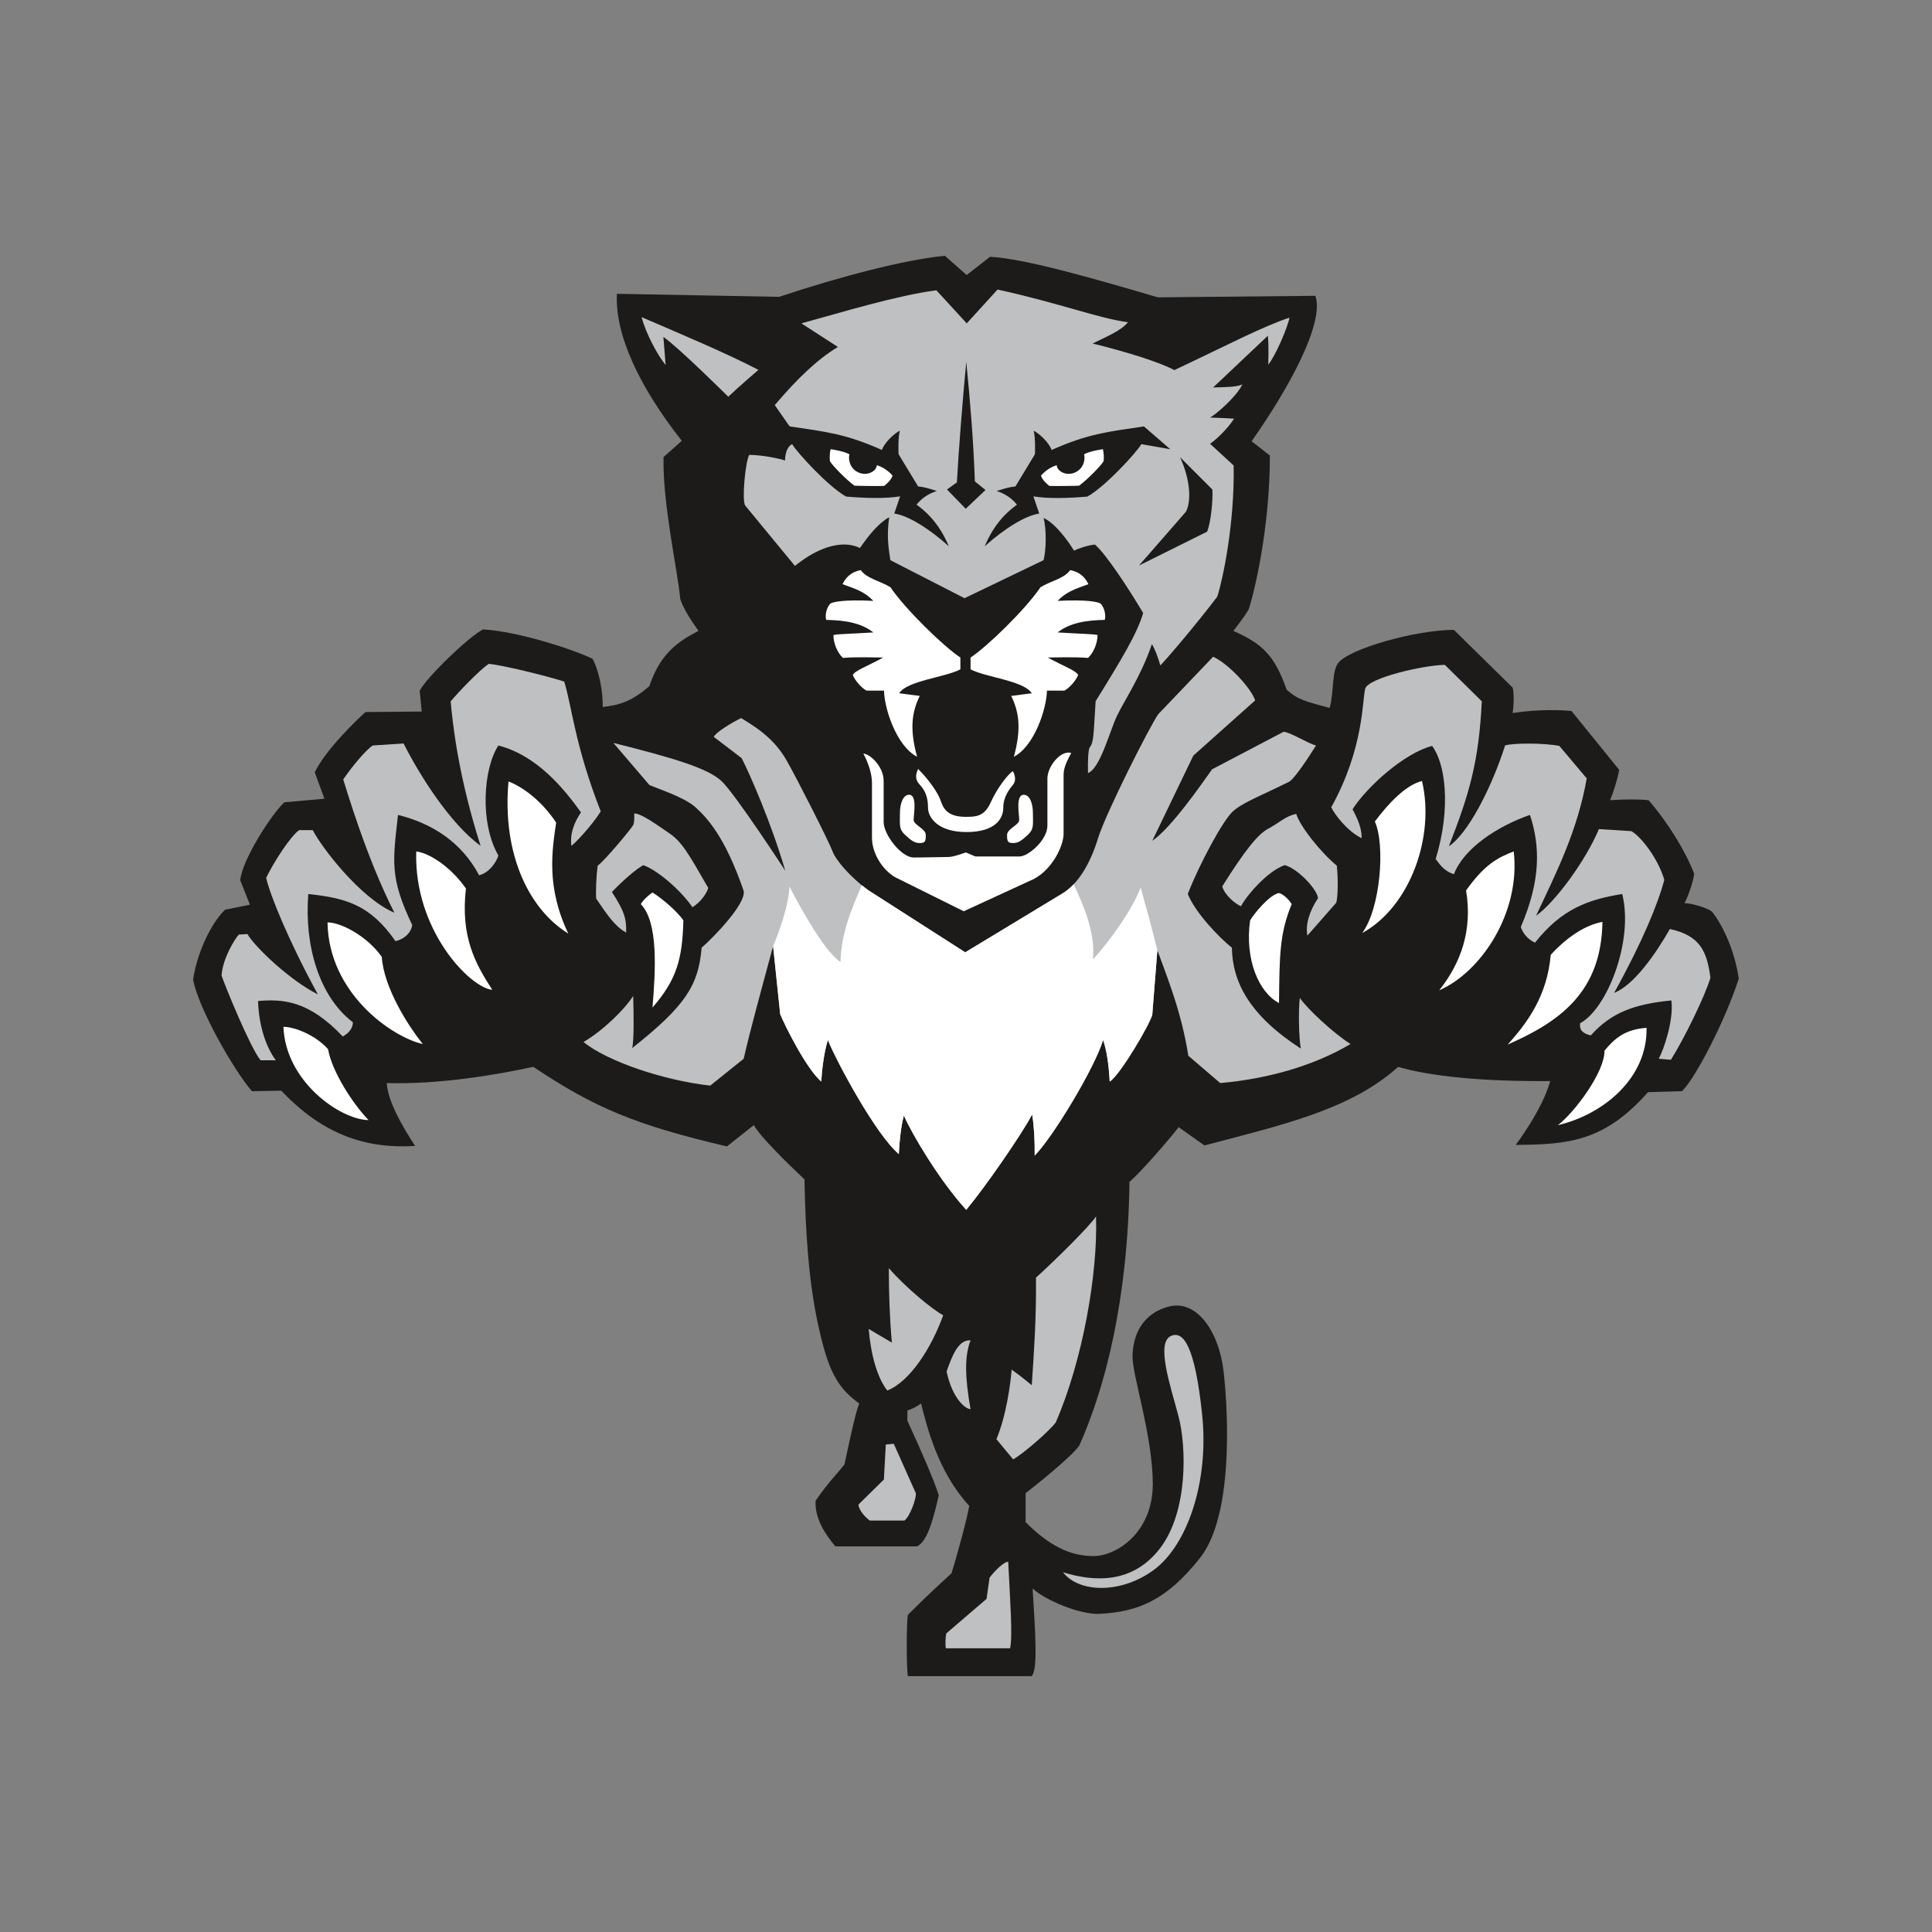 <?xml version="1.0" encoding="UTF-8"?> <svg xmlns="http://www.w3.org/2000/svg" id="Layer_2" viewBox="0 0 720 720"><rect x="0" y="0" width="720" height="720" fill="#808080" stroke="none"/><defs><style> .cls-1 { fill: #fff; } .cls-2 { fill: #bfc0c1; } .cls-3 { fill: #1c1b1a; } </style></defs><path class="cls-3" d="M466.45,164.47l6.8,5.29c0,26.64-5.67,50.63-7.93,57.43-2.08,3.4-4.16,5.86-5.67,7.93,10.58,4.72,15.3,8.88,19.84,21.91,4.53,3.97,7.18,4.35,16.06,6.8,1.7-6.8.69-13.6,3.21-16.81,4.16-5.29,28.9-12.28,43.07-12.28l21.91,21.54c.57,2.27.38,6.61,0,9.45,9.82-1.51,18.32-1.13,21.91-.76l17.76,21.91c-.57,3.4-2.08,8.31-3.4,11.33,5.86-.38,10.96-.38,14.36,0,7.37,8.5,13.79,19.08,17,27.39-.38,3.21-2.27,8.5-3.59,10.96,3.59.19,8.88,2.08,10.01,3.02s8.12,10.77,10.2,25.13c-4.91,15.3-16.06,37.03-21.16,41.94l-12.66.38c-16.44,18.51-29.66,19.46-49.31,19.65,0,0,10.01-13.22,12.85-23.8-25.13.19-44.39-1.7-56.67-5.29-17.76,16.06-43.64,21.73-72.17,29.28l-9.63-6.8c-3.78,4.91-14.17,16.81-18.32,20.4-.57,44.02-9.07,76.7-18.7,98.24-2.83,4.16-16.81,15.3-20.02,17.76v10.77c8.88,8.88,16.62,12.66,25.31,12.66s22.1-8.88,22.1-26.83-7.75-40.81-7.56-47.8,3.02-15.49,13.41-18.32c10.39-2.83,18.89,9.07,20.59,24.56,1.7,15.49,3.59,53.46-8.88,69.14-12.47,15.68-22.86,20.03-37.41,20.78-7.37.38-20.59-5.29-24.94-9.45.94,15.68,2.08,30.42-.38,32.68h-46.1c-.57-3.21-.57-19.65,0-22.86,7.93-7.93,13.41-12.85,16.25-15.49,2.27-7.18,6.05-21.35,6.61-25.13-11.52-12.47-15.68-29.09-17.95-38.16-1.13.94-3.78,2.27-5.1,2.64v3.78c5.48,11.9,10.01,22.48,11.71,27.77-1.7,7.37-3.97,17.19-8.12,19.08h-30.42c-3.97-4.72-7.75-10.58-7.37-17,4.91-7.18,8.88-10.96,10.77-13.6,2.08-9.63,3.97-18.7,5.48-22.67-8.5-6.05-11.71-12.85-15.3-29.28-3.59-16.44-4.72-34.76-5.1-54.22-6.23-5.86-16.44-15.87-18.89-20.21l-10.01,7.93c-34.57-8.12-49.5-14.55-72.17-29.66-13.04,2.83-34.57,6.61-54.6,6.05.38,6.8,5.86,16.25,10.58,23.43-17.95,1.13-34.19-3.97-49.87-20.59l-10.96.19c-6.99-8.12-20.02-31.17-21.91-41.56,1.32-9.45,6.42-20.78,11.9-26.07l9.26-1.89-3.59-9.07c.57-7.37,11.52-24.56,16.44-29.09l14.92-1.32-3.59-9.82c3.78-8.12,15.49-19.46,18.89-22.48l20.97-.19-.76-7.75c2.46-4.91,18.32-20.21,23.61-22.86,13.41.76,34.38,7.75,40.81,10.96,2.46,4.53,3.97,12.66,3.78,17.95,6.99-.76,11.15-2.46,17.38-7.75,3.59-10.58,8.88-15.87,18.32-20.59-2.64-3.78-5.48-7.93-6.8-11.9-.94-10.58-6.61-35.33-6.23-52.9l6.8-6.05c-15.87-20.21-24.94-39.48-24.18-54.79l60.45,1.13c22.67-7.56,47.42-13.98,61.78-15.3l8.12,7.18,8.69-6.8c13.04.57,41.37,8.88,62.53,15.11l58.75-.57c3.4,10.2-9.82,34.38-23.8,54.22Z"></path><g><path class="cls-2" d="M359.72,354.9l35.89-21.73c6.23-3.59,10.77-11.52,13.6-20.78s19.46-42.13,22.48-46.28l20.4-21.35c5.29,2.27,13.98,11.33,15.68,16.25l-23.05,20.59-15.3,31.74c6.99-4.72,18.14-20.78,22.29-26.64l26.64-13.98c2.64.19,9.07,4.35,12.09,5.1-2.83,4.53-7.56,11.71-9.82,13.41-10.2,5.1-17.38,7.75-21.16,11.15s-12.66,20.02-16.81,30.79c2.83,6.99,11.52,16.06,16.44,20.02.19,12.66,6.42,25.13,25.69,37.59-.76-4.16-.94-14.17-.38-18.89,3.02,4.35,12.66,13.22,18.89,17.19-13.98,8.31-31.36,13.04-48.55,14.55l-11.9-10.2c-2.46-16.25-8.31-30.42-11.52-39.29l-1.89,23.99c-.76,3.4-12.09,22.67-15.87,24.94-.33-6.08-1.05-11.44-2.46-15.49-3.21,10.58-18.89,36.46-25.5,43.07.07-5.72-.23-10.85-.94-15.3-4.16,7.75-17.19,26.64-24.56,35.52-10.01-10.96-20.4-28.53-23.24-35.14-1.06,3.98-1.61,8.93-1.89,14.36-8.69-7.37-23.24-34.57-26.45-42.51-1.33,4.54-2.09,9.78-2.46,15.49-5.67-4.91-13.6-20.97-15.3-25.13l-2.64-25.31c-3.78,13.98-8.69,31.74-10.96,41.94l-12.47,10.01c-17-1.89-38.16-8.88-47.23-16.25,7.18-4.16,15.49-12.28,18.51-17.19.19,6.05.38,16.44-.38,19.46,19.84-15.68,24.75-23.43,25.88-37.41,3.97-3.4,16.65-16.29,15.68-21.16-6.99-20.4-13.79-27.39-17.95-31.17s-13.79-6.8-17.19-8.31l-13.41-15.68c22.67,5.67,35.14,9.45,40.24,14.17s23.8,33.44,23.8,33.44c-5.1-17.57-13.22-36.08-16.25-41.94l-10.39-7.93c.76-1.7,6.99-5.48,10.2-6.99,8.31,4.91,13.22,9.26,17,15.87,3.78,6.61,15.68,30.04,17,33.63s6.8,9.82,13.22,14.55l36.27,23.24Z"></path><path class="cls-2" d="M282.64,137.84s-8.12,6.99-11.24,10.01c0,0-18.23-18.14-24.18-22.29l.85,10.48c-2.83-3.4-7.27-11.43-8.97-17.85,16.06,6.9,31.93,13.6,43.54,19.65Z"></path><path class="cls-2" d="M480.57,118.38c-9.92,3.26-22.53,9.92-42.93,19.55-5.24-2.83-16.72-6.52-30.46-9.92,4.53-2.27,10.63-4.68,13.18-7.93-10.91-1.42-25.36-7.08-48.6-12.18l-11.48,12.61-11.33-12.33c-14.88,1.98-34.29,7.93-50.3,12.33l13.6,8.78c-8.08,4.96-15.16,11.9-23.52,21.68l5.53,7.93c13.32,1.98,20.88,2.74,34.38,8.78.94-2.55,4.16-5.86,6.71-7.18-.66,2.55-.57,7.18-.47,8.78l7.27,12c2.08.19,3.78.66,6.99,1.7-3.4,1.04-5.95,3.02-7.56,5.1,2.74,1.98,8.22,6.33,12,15.49-7.08-6.42-15.21-11.52-20.31-12.18l2.17-6.42c-5.57.94-13.32.66-20.12.09-6.61-3.68-18.32-16.44-20.12-19.55-2.74,1.37-2.64,6.14-2.64,6.14-1.13-.57-8.5-2.13-13.32-2.13-1.42,2.13-2.83,16.72-1.56,18.84l18.56,22.53c10.2-8.22,18.84-9.35,24.23-6.66,3.47-5.02,7.04-9.33,10.91-11.48-.99,6.94-.28,11.33.43,16.01l27.63,14.17,29.47-14.17c.99-3.83,1.13-11.48,0-15.73,4.68,2.13,9.63,9.35,11.33,12.18,1.7-.85,5.1-1.98,7.79-2.27,3.97,3.26,12.61,16.44,17.99,25.5-2.13,7.51-8.22,17.57-17.71,32.87-.85,13.32-.71,15.44-2.27,17.29-.43,1.13-.71,4.25-.57,9.49,4.53-1.7,8.08-15.59,10.77-21.25,2.69-5.67,8.93-14.74,13.04-26.78.85,1.28,2.27,4.68,3.12,7.93,1.7-1.56,13.89-15.87,21.25-25.65,1.98-6.09,6.52-27.2,6.09-48.88l-8.78-8.08c1.98-1.28,6.66-5.67,8.93-9.35-1.98-.14-4.53-.28-8.93-.43,1.98-.99,9.78-7.65,12.04-12.33-2.27.99-6.09.99-10.91,1.13l20.4-19.27c.43,3.68.14,10.77.14,10.77,2.55-2.98,7.23-13.74,7.93-17.57ZM352.92,182.42l3.68-2.64c.78-13.66,2-28.87,3.49-44.96,1.57,15.65,2.75,30.67,3.21,44.58l3.97,3.21-7.37,6.99-6.99-7.18ZM405.24,185.07c-6.8.57-14.55.85-20.12-.09l2.17,6.42c-5.1.66-13.22,5.76-20.31,12.18,3.78-9.16,9.26-13.51,12-15.49-1.61-2.08-4.16-4.06-7.56-5.1,3.21-1.04,4.91-1.51,6.99-1.7l7.27-12c.09-1.61.19-6.23-.47-8.78,2.55,1.32,5.76,4.63,6.71,7.18,13.51-6.05,21.06-6.8,34.38-8.78l9.82,8.5-10.77-1.89c-1.79,3.12-13.51,15.87-20.12,19.55ZM451.81,182.42c.28,3.83-.57,12.61-1.98,15.73l-25.36,12.61,17.43-19.98c1.98-3.4,1.98-11.48-2.13-20.4l12.04,12.04Z"></path><path class="cls-2" d="M483.08,303.33c1.32,4.53,9.27,14.53,15.11,19.27.57,5.48.38,11.71-.19,13.79l-10.77,12.28c-.76-3.78.57-8.88,3.97-13.98-.57-3.78-8.12-11.33-12.47-12.28-6.42,2.27-14.17,11.33-16.25,15.3-1.7-.57-6.05-3.97-6.99-7.37,8.31-13.22,13.22-19.46,17.19-21.54s6.42-4.72,10.39-5.48Z"></path><path class="cls-2" d="M592.84,385.88c7.56-8.5,16.25-11.71,30.04-13.04.94,7.18-2.83,18.32-4.72,21.73l4.53.38c4.91-7.75,12.85-23.99,14.74-30.6-1.32-10.01-3.97-15.68-15.11-18.14-5.29,9.26-13.41,20.97-20.78,23.8,10.58-19.08,16.44-33.44,18.7-42.13-2.46-8.31-8.88-16.25-12.28-18.14l-12.09-.76c-4.91,11.71-16.25,27.2-23.43,32.3,7.93-16.81,15.49-31.93,18.89-51.2l-10.2-12.09c-5.48-1.13-17.19-1.13-20.21-.19-5.48,17-14.17,33.06-20.97,37.59,7.75-19.84,11.15-31.55,12.28-54.03l-13.79-13.6c-8.31.19-28.53,4.91-29.66,8.88s-.38,22.1-12.66,44.21c1.13,2.46,5.86,8.88,11.33,11.52,0-3.02-.76-5.86-3.4-10.77,5.29-8.31,19.27-20.97,29.66-23.61,4.91,6.42,7.18,23.05,1.32,42.13,1.13,1.32,2.64,4.35,6.8,5.67,3.78-9.82,16.44-17.95,28.34-22.1,3.78,11.52,4.16,24.18-3.4,41.75.57,1.89,2.27,4.53,5.29,5.86,10.01-12.66,19.84-16.06,32.49-18.14,4.35,17.19-5.48,42.69-15.68,48.17-.19,1.7,0,3.59,3.97,4.53Z"></path><path class="cls-2" d="M258.08,338.09c3.02-1.89,5.29-5.1,5.86-7.18-7.37-12.85-9.82-17.19-14.55-20.4s-10.39-7.37-13.04-7.37c0,0,.19,3.21-.38,4.35s-10.39,13.04-13.22,15.11c-.57,3.97-.76,10.01-.57,12.28,3.97,5.86,6.99,10.39,11.15,12.66.19-4.91-.57-7.93-5.29-15.11,3.78-3.97,8.88-8.5,11.71-10.01,4.91,1.7,13.6,8.88,18.32,15.68Z"></path><path class="cls-2" d="M223.89,302.38c-3.59,5.67-9.63,11.9-10.96,12.85-.57-4.72,1.13-8.88,3.59-12.47-6.23-8.69-16.25-21.16-30.79-24.94-5.67,8.69-6.99,28.9,0,40.99-.57,2.08-3.21,6.42-7.18,7.37-6.42-12.09-17.19-19.27-30.23-22.48-1.89,17.19-3.21,23.24,5.29,40.99-.19,2.27-2.27,5.1-6.23,6.05-9.45-13.6-18.51-16.06-32.49-17.57-1.51,19.08,3.97,38.16,16.62,47.8,0,1.7-.94,3.78-3.78,5.29-12.66-13.41-22.29-13.98-31.55-13.22.19,7.56,2.27,16.25,6.61,22.1h-5.67c-3.78-4.53-13.04-27.2-14.55-31.55.38-6.42,4.91-13.6,6.42-15.3l3.21-.19c3.02,5.1,16.06,17.38,26.26,22.48-11.15-20.4-17.95-37.41-19.27-43.45,2.83-5.86,9.07-15.49,12.28-17.76h5.1c3.02,6.05,17.57,25.31,30.42,30.79-10.58-20.78-17.95-46.28-19.08-49.68,3.59-5.29,8.5-10.96,10.96-12.66l11.52-.76c6.23,12.28,17.38,29.85,28.71,38.16-8.31-26.07-10.39-45.34-11.15-53.84,2.83-3.4,10.58-11.52,14.17-13.98,4.72.38,21.16,4.35,28.15,6.61,2.83,9.07,3.97,23.8,13.6,48.36Z"></path><path class="cls-2" d="M436.51,497.81c4.49-1.82,8.78,3.68,11.48,29.19,2.69,25.5-5.67,48.88-17.85,57.95s-27.91,8.78-34,.99c11.48,3.54,25.93,4.53,36.27-9.07s9.78-37.69,6.8-49.02-8.64-27.63-2.69-30.04Z"></path><path class="cls-2" d="M375.73,581.97c.71,14.59,1.7,27.49.71,32.3h-23.94c-.28-1.28-.14-4.11.14-5.53l15.02-12.89,1.13-7.93s4.25-5.53,6.94-5.95Z"></path><path class="cls-2" d="M333.08,538.05l8.22,18.42c.28,1.98-2.27,8.78-4.25,10.2h-12.89c-1.56-1.13-3.97-3.54-4.25-5.95l9.49-9.35.71-13.04,2.98-.28Z"></path><path class="cls-2" d="M331.24,472.59c6.09,7.08,16.44,15.59,20.26,17.57-4.39,12.18-12.33,24.65-20.83,28.05-3.68-4.68-6.09-13.04-6.94-22.95l8.64,5.1c-.85-9.63-1.13-18.99-1.13-27.77Z"></path><path class="cls-2" d="M386.07,476.14c7.08-6.38,20.12-19.27,22.39-22.81.71,21.25-4.96,53.7-15.02,76.79-2.69,3.54-12.47,11.9-15.87,13.74l-6.23-7.51c3.68-8.78,5.24-20.54,5.67-25.93,2.69,1.84,7.51,5.81,7.51,5.81.85-13.32,1.7-24.51,1.56-40.1Z"></path><path class="cls-2" d="M361.7,499.51c-2.27,5.81-2.13,13.74,0,25.65-2.13-.14-6.8-4.11-8.93-14.03,1.84-5.24,4.25-12.04,8.93-11.62Z"></path></g><g><path class="cls-1" d="M393.82,173.35c-1.42.47-3.68,1.42-5.86,3.87.28,1.51,2.46,3.4,3.12,3.87,2.08.09,9.54,0,11.05-.09,2.93-2.08,8.5-7.75,9.16-9.16.19-1.42,0-3.59-.28-4.44-1.42.19-5.1.85-6.99,1.89.47,1.89-.09,5.2-3.21,6.71-3.4,1.65-6.99-.47-6.99-2.64Z"></path><path class="cls-1" d="M326.75,173.35c1.42.47,3.68,1.42,5.86,3.87-.28,1.51-2.46,3.4-3.12,3.87-2.08.09-9.54,0-11.05-.09-2.93-2.08-8.5-7.75-9.16-9.16-.19-1.42,0-3.59.28-4.44,1.42.19,5.1.85,6.99,1.89-.47,1.89.09,5.2,3.21,6.71,3.4,1.65,6.99-.47,6.99-2.64Z"></path><path class="cls-1" d="M399.2,280.66c-2.27,4.16-2.83,6.05-2.83,8.31v21.73c0,4.35-3.97,13.04-10.96,16.81l-26.26,12.09-25.5-12.66c-4.91-2.83-8.69-9.07-8.69-14.74v-20.4c0-3.4-1.32-7.37-3.21-10.96,2.64.19,7.56,4.91,7.56,10.2v15.3c0,4.72,6.61,13.22,11.15,13.22s11.15-.19,13.04-.19,6.42-1.7,6.42-1.7l3.59,1.51h16.44c3.21,0,10.39-6.05,10.39-11.52v-17.57c0-4.53,5.1-10.77,8.88-9.45Z"></path><path class="cls-1" d="M361.7,249.44v-4.39c6.23-4.11,20.4-17.85,26.07-26.21,3.68-2.27,8.93-3.26,11.05-6.38,2.13.43,4.96,1.42,6.8,5.24-5.53,1.98-8.36,2.98-11.48,6.23,11.19-.57,14.74.43,15.73.85s2.55,3.68,1.84,6.23c-7.08.14-13.04,1.13-17.57,4.68,9.21.57,13.6.57,14.88.99,0,2.98-1.42,6.52-3.54,8.5-5.38-.43-12.61-.14-15.02-.14,5.95,3.26,10.56,4.85,11.33,6.52-.85,2.13-3.26,4.82-5.1,5.81h-6.52c-.14,6.8-4.68,20.69-12.33,24.65,2.83-10.34,1.98-16.58-.99-22.67l7.65-.99c-2.83-4.68-17.29-5.95-22.81-8.93Z"></path><path class="cls-1" d="M357.91,249.44v-4.39c-6.23-4.11-20.4-17.85-26.07-26.21-3.68-2.27-8.93-3.26-11.05-6.38-2.13.43-4.96,1.42-6.8,5.24,5.53,1.98,8.36,2.98,11.48,6.23-11.19-.57-14.74.43-15.73.85s-2.55,3.68-1.84,6.23c7.08.14,13.04,1.13,17.57,4.68-9.21.57-13.6.57-14.88.99,0,2.98,1.42,6.52,3.54,8.5,5.38-.43,12.61-.14,15.02-.14-5.95,3.26-10.56,4.85-11.33,6.52.85,2.13,3.26,4.82,5.1,5.81h6.52c.14,6.8,4.68,20.69,12.33,24.65-2.83-10.34-1.98-16.58.99-22.67l-7.65-.99c2.83-4.68,17.29-5.95,22.81-8.93Z"></path><path class="cls-1" d="M359.86,304.41c3.68,0,6.94,0,9.35-5.38s6.52-10.63,8.22-11.62c.71.99,1.42,3.4.14,4.96s-3.68,4.53-3.68,8.64-2.98,9.07-13.74,9.07-14.31-5.53-14.31-9.07-.85-6.23-3.12-8.64-.99-4.68-.57-5.81c4.25,4.25,7.23,8.78,8.22,11.33s1.84,6.52,9.49,6.52Z"></path><path class="cls-1" d="M381.54,296.19c1.98,0,3.4,2.69,3.4,6.94s.43,5.81-1.84,7.93-3.54,3.12-5.53,3.12-2.27-.57-2.27-2.98,4.53-3.68,4.53-5.67-1.42-9.35,1.7-9.35Z"></path><path class="cls-1" d="M338.78,296.19c-1.98,0-3.4,2.69-3.4,6.94s-.43,5.81,1.84,7.93,3.54,3.12,5.53,3.12,2.27-.57,2.27-2.98-4.53-3.68-4.53-5.67,1.42-9.35-1.7-9.35Z"></path><path class="cls-1" d="M476.65,332.8c1.51.38,3.78,2.46,4.72,4.16-4.53,10.96-4.53,19.08-4.72,36.84-7.37-3.78-12.85-16.06-10.77-30.79,1.13-2.08,7.18-9.63,10.77-10.2Z"></path><path class="cls-1" d="M512.36,306.16c5.1-6.8,11.52-13.6,17.57-15.11,4.91,20.59-4.35,46.85-22.29,56.67,6.8-9.07,8.69-32.87,4.72-41.56Z"></path><path class="cls-1" d="M546.36,331.85c6.99-9.82,11.9-12.28,17.76-14.55,2.64,22.67-12.09,44.96-27.77,51.76,8.12-10.2,12.47-22.48,10.01-37.22Z"></path><path class="cls-1" d="M577.91,355.84c6.23-6.8,13.04-11.15,19.27-12.28-.38,25.88-15.49,37.03-35.33,45.72,7.56-8.31,14.74-18.32,16.06-33.44Z"></path><path class="cls-1" d="M597.94,391.55c3.78-4.53,7.56-7.93,15.68-8.5.38,18.7-16.06,32.3-33.06,36.27,6.05-4.53,17.57-19.84,17.38-27.77Z"></path><path class="cls-1" d="M407.32,357.54c.86-9.99-3.3-19.65-7.19-28.01-1.39,1.47-2.9,2.71-4.52,3.64l-35.89,21.73-36.27-23.24c-.77-.57-1.53-1.16-2.27-1.76-3.48,8.07-7.76,17.69-7.94,28.59-5.48-3.4-13.98-18.32-19.08-28.15,0,6.61-3.97,17.38-6.05,22.29l2.64,25.31c1.7,4.16,9.63,20.21,15.3,25.13.37-5.72,1.12-10.96,2.46-15.49,3.21,7.93,17.76,35.14,26.45,42.51.28-5.43.83-10.37,1.89-14.36,2.83,6.61,13.22,24.18,23.24,35.14,7.37-8.88,20.4-27.77,24.56-35.52.72,4.45,1.01,9.58.94,15.3,6.61-6.61,22.29-32.49,25.5-43.07,1.41,4.05,2.12,9.41,2.46,15.49,3.78-2.27,15.11-21.54,15.87-24.94l1.89-23.99c-2.27-9.26-4.16-15.87-6.23-23.43-2.83,7.75-11.15,19.65-17.76,26.83Z"></path><g><path class="cls-1" d="M238.81,336.95c.94-1.7,3.21-3.59,4.35-4.35,3.97,2.46,9.45,7.37,11.52,10.39-.38,14.36-2.46,22.1-11.52,32.49,1.13-13.6,2.27-31.74-4.35-38.54Z"></path><path class="cls-1" d="M207.26,306.54c-1.51,10.39-3.78,23.99,4.53,41.37-14.17-8.69-24.75-28.9-22.29-56.67,4.16,1.51,11.71,6.23,17.76,15.3Z"></path><path class="cls-1" d="M173.64,331.1c-2.08,18.14,3.59,28.15,9.82,37.78-8.31-.76-29.28-22.29-28.34-51.57,4.72.57,12.66,5.48,18.51,13.79Z"></path><path class="cls-1" d="M142.28,356.6c.76,11.52,9.82,25.69,15.3,32.49-11.71-2.64-35.14-19.08-35.52-45.34,5.29,0,15.11,5.48,20.21,12.85Z"></path><path class="cls-1" d="M122.25,390.98c1.51,8.5,9.26,20.4,15.11,26.45-10.77-.19-30.98-14.55-31.74-34.76,4.35,0,12.09,3.21,16.62,8.31Z"></path></g></g></svg> 